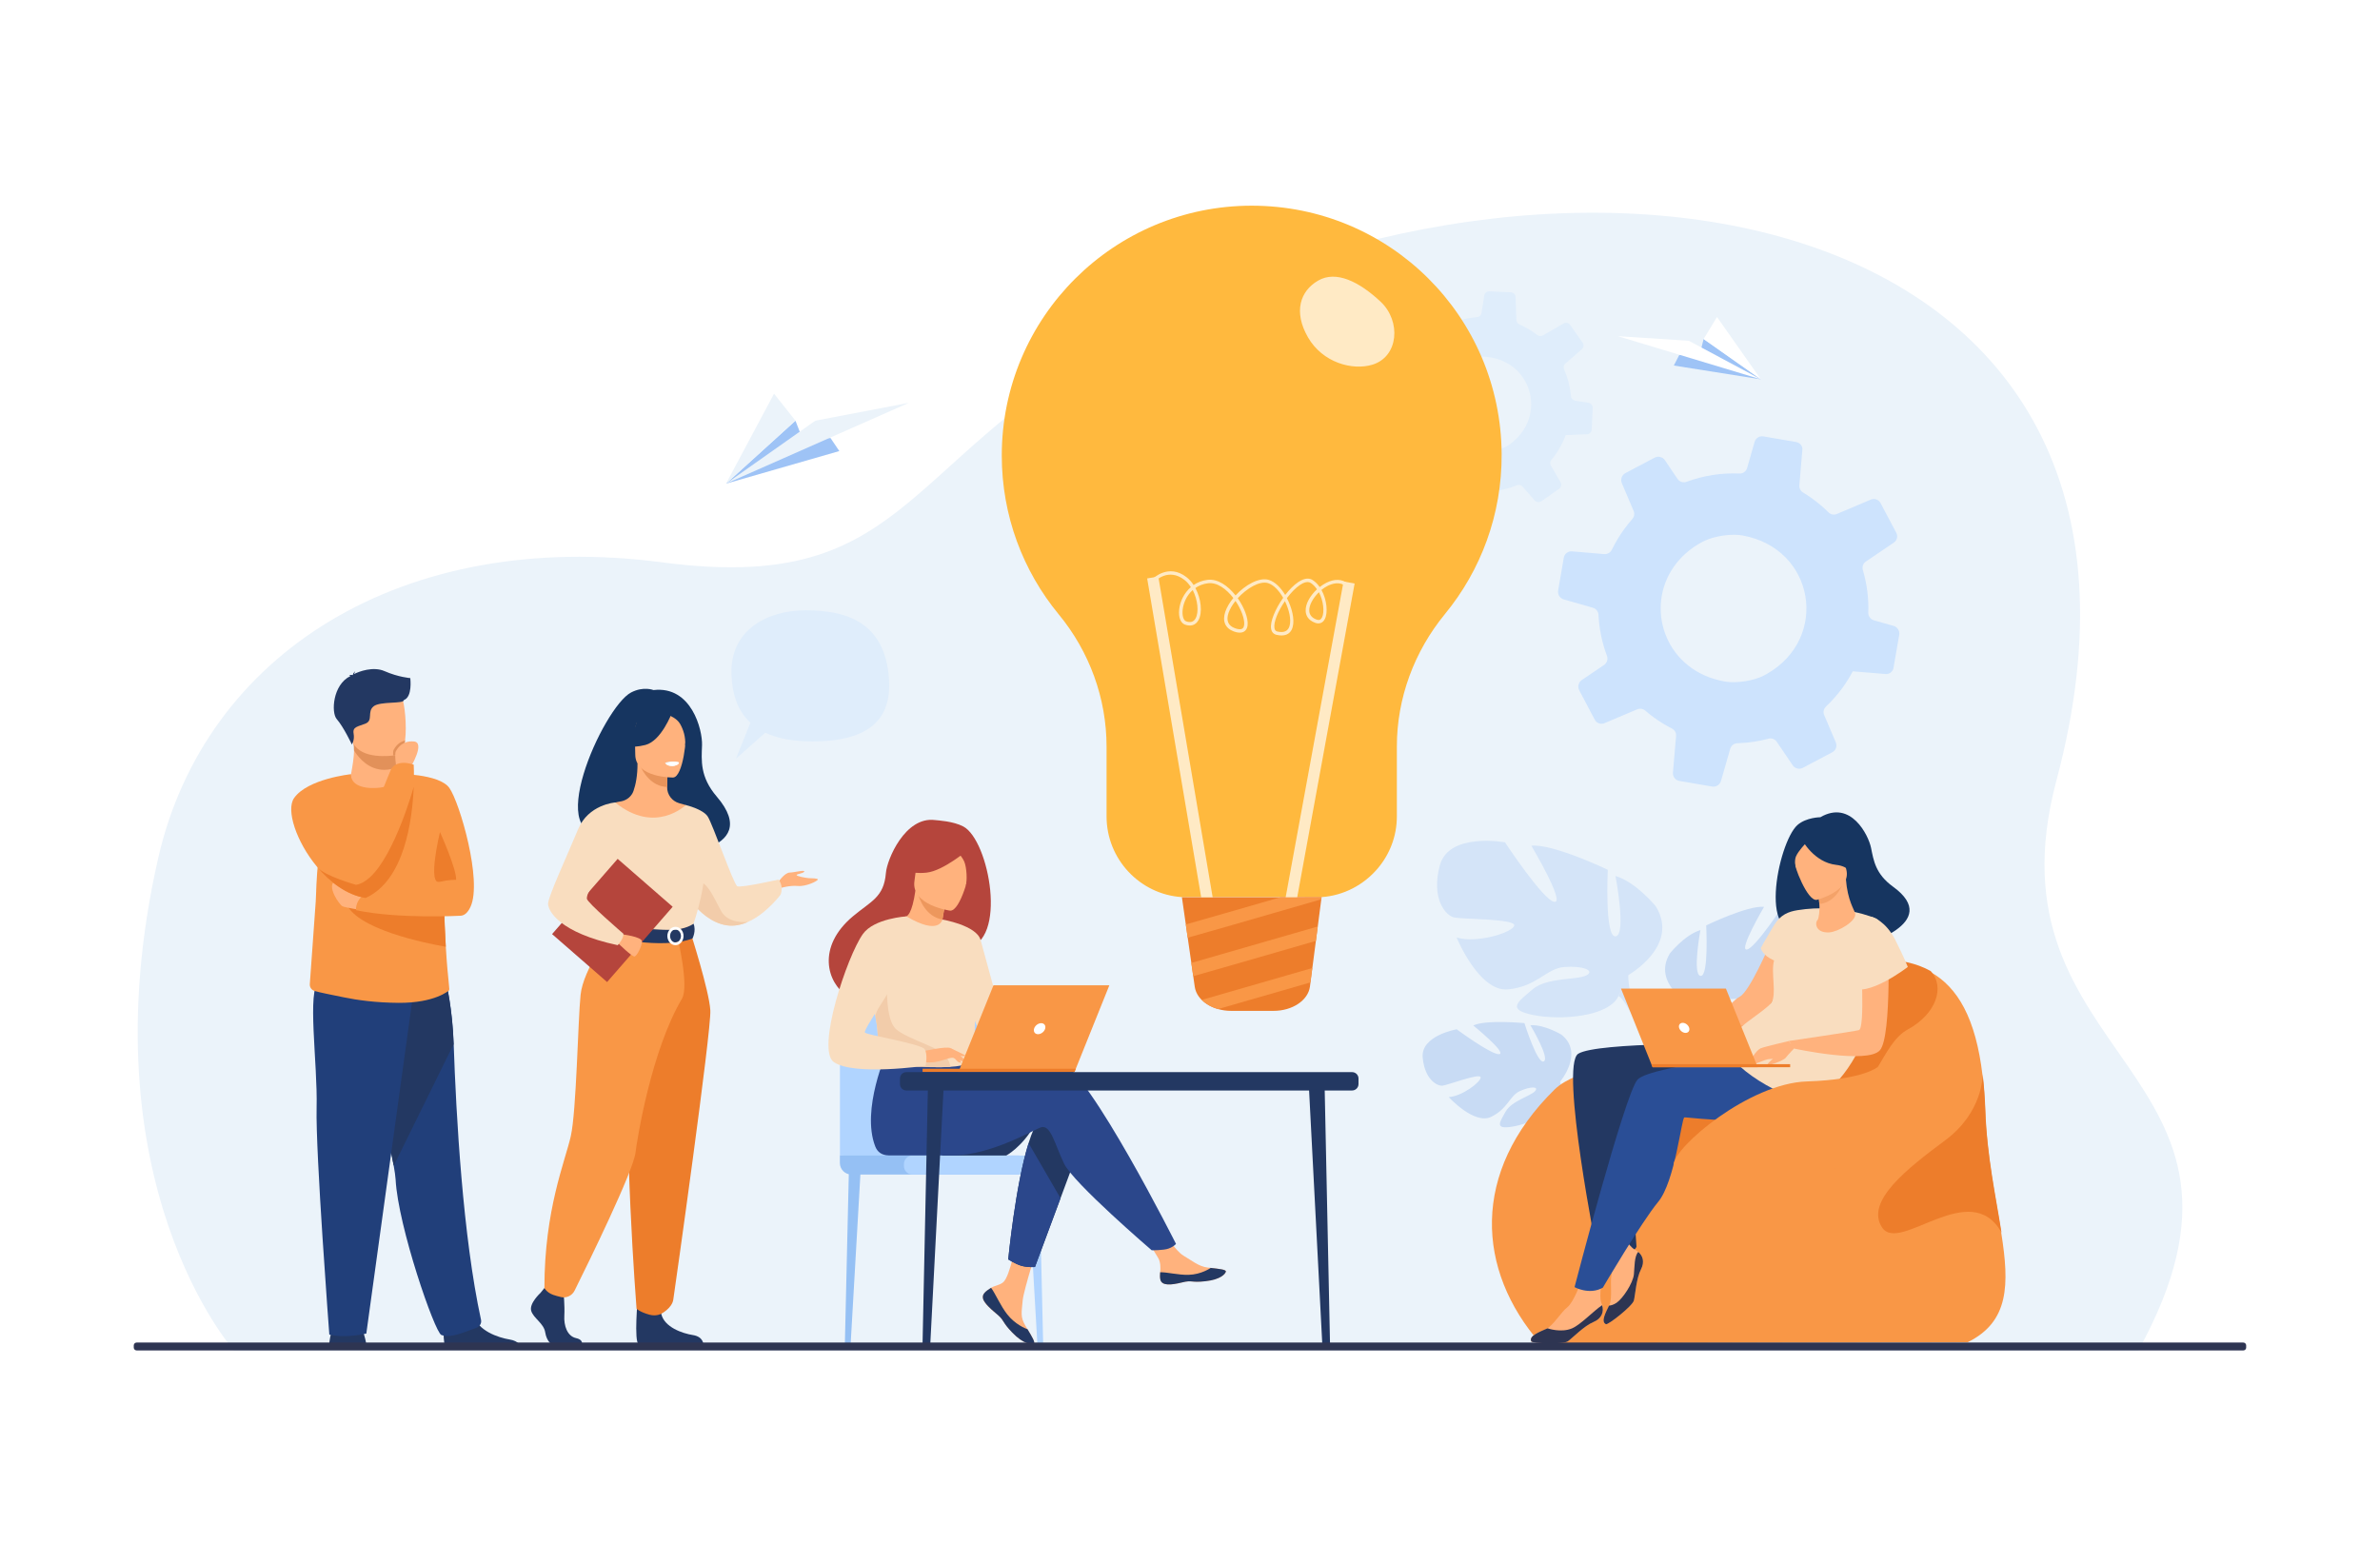 <?xml version="1.0" encoding="utf-8"?>
<!-- Generator: Adobe Illustrator 23.0.2, SVG Export Plug-In . SVG Version: 6.00 Build 0)  -->
<svg version="1.1" id="Слой_1" xmlns="http://www.w3.org/2000/svg" xmlns:xlink="http://www.w3.org/1999/xlink" x="0px" y="0px"
	 viewBox="0 0 350 230" style="enable-background:new 0 0 350 230;" xml:space="preserve">
<style type="text/css">
	.st0{fill:#FFFFFF;}
	.st1{fill:#EBF3FA;}
	.st2{fill:#DFEDFB;}
	.st3{fill:#CDE3FD;}
	.st4{fill:#233862;}
	.st5{fill:#213F7A;}
	.st6{fill:#F99746;}
	.st7{fill:#FFB27D;}
	.st8{fill:#E2915A;}
	.st9{fill:#ED7D2B;}
	.st10{fill:#C8DBF4;}
	.st11{fill:#D4E4F8;}
	.st12{fill:#163560;}
	.st13{fill:#2A4E96;}
	.st14{fill:#F9DDBF;}
	.st15{fill:#F4A269;}
	.st16{fill:#2E3552;}
	.st17{fill:#FFB93E;}
	.st18{fill:#FFEAC5;}
	.st19{fill:#F2CCAA;}
	.st20{fill:#E8945B;}
	.st21{fill:#B5453C;}
	.st22{fill:#95C0F4;}
	.st23{fill:#B0D4FF;}
	.st24{fill:#2B478B;}
	.st25{fill:#ED975D;}
	.st26{fill:#9EC3F6;}
</style>
<rect x="-38.85" y="-18.66" class="st0" width="427.7" height="267.31"/>
<g>
	<path class="st1" d="M34.41,198.61c0,0-22.02-24.71-11.14-72.43c6.85-30.02,35.91-48.51,74.16-43.47
		c35.41,4.66,34.82-14.06,65.8-31.92c66.27-38.22,162.14-21.99,139.19,63.98c-11.1,41.6,34.92,42.27,12.05,83.85H34.41z"/>
	<g>
		<path class="st2" d="M222.19,42.99l-3.09-0.14l-0.07,0c-0.38-0.01-0.7,0.25-0.76,0.62l-0.4,2.56c-0.01,0.04-0.02,0.08-0.03,0.12
			c-0.09,0.27-0.34,0.47-0.63,0.49c-1.71,0.14-3.38,0.62-4.9,1.41c-0.06,0.03-0.13,0.05-0.2,0.07c-0.25,0.05-0.52-0.04-0.7-0.24
			l-1.42-1.63c-0.19-0.21-0.48-0.29-0.75-0.23c-0.08,0.02-0.16,0.06-0.24,0.11l-2.59,1.81c-0.32,0.22-0.42,0.66-0.22,1l1.44,2.48
			c0.14,0.25,0.13,0.55-0.03,0.78c-0.23,0.34-0.44,0.68-0.64,1.05c-0.37,0.68-0.68,1.38-0.92,2.09l0,0c-0.1,0.3-0.37,0.5-0.68,0.51
			l-2.91,0.12l-0.15,0.01c-0.37,0.01-0.68,0.31-0.7,0.69l-0.15,3.16c-0.02,0.38,0.26,0.72,0.64,0.78l2.84,0.44
			c0.32,0.05,0.57,0.29,0.62,0.61c0.23,1.32,0.67,2.59,1.29,3.78c0.16,0.3,0.09,0.67-0.17,0.9l-1.92,1.69
			c-0.29,0.26-0.34,0.69-0.12,1l1.82,2.6c0.22,0.31,0.63,0.4,0.95,0.21l2.92-1.69c0.25-0.14,0.55-0.13,0.79,0.02
			c0.29,0.2,0.6,0.38,0.91,0.55c0.59,0.33,1.2,0.6,1.81,0.83c0.28,0.1,0.47,0.36,0.48,0.65l0.14,3.5c0.02,0.39,0.32,0.69,0.71,0.71
			l3.17,0.15c0.34,0.01,0.64-0.2,0.74-0.52c0.01-0.03,0.02-0.07,0.02-0.1l0.49-3.15c0.04-0.29,0.26-0.53,0.54-0.61
			c0.02-0.01,0.05-0.01,0.08-0.02c0.08-0.01,0.15-0.02,0.23-0.04c0.91-0.15,1.79-0.41,2.65-0.76c0.28-0.12,0.61-0.04,0.82,0.2
			l1.78,2.03c0.25,0.29,0.68,0.34,1,0.12l0.58-0.4l2.01-1.41c0.32-0.22,0.41-0.65,0.22-0.98l-1.42-2.45
			c-0.15-0.26-0.12-0.59,0.07-0.82c0.5-0.61,0.96-1.28,1.36-2.01c0.29-0.54,0.55-1.09,0.76-1.65l0.61-0.02l2.51-0.1
			c0.31-0.01,0.58-0.22,0.66-0.51c0.02-0.06,0.03-0.12,0.03-0.19l0.15-3.18c0.01-0.38-0.26-0.7-0.63-0.76l-1.94-0.3
			c-0.33-0.05-0.59-0.32-0.62-0.65c-0.13-1.37-0.47-2.71-1.02-3.96c-0.13-0.3-0.06-0.64,0.19-0.84l2.43-2.13
			c0.27-0.24,0.32-0.64,0.11-0.94l-1.84-2.63c-0.22-0.31-0.64-0.4-0.96-0.21l-3.04,1.76c-0.26,0.15-0.59,0.13-0.83-0.06
			c-0.51-0.4-1.07-0.76-1.66-1.08c-0.32-0.17-0.64-0.34-0.97-0.48c-0.25-0.11-0.42-0.36-0.44-0.64l-0.13-3.36
			C222.89,43.32,222.58,43.01,222.19,42.99z M212.58,55.44c0.49-0.7,1.13-1.34,1.93-1.91c0.17-0.12,0.37-0.24,0.58-0.35
			c0.94-0.47,2.21-0.78,3.12-0.73c6.98,0.36,9.46,8.64,3.96,12.79c-0.09,0.07-0.18,0.13-0.28,0.2c-0.88,0.61-2.48,1.07-3.55,1.03
			c-0.56-0.02-1.09-0.1-1.59-0.21C211.76,65.07,209.78,59.43,212.58,55.44z"/>
	</g>
	<g>
		<path class="st3" d="M264.14,65.01l-4.71-0.81l-0.11-0.02c-0.57-0.09-1.13,0.25-1.29,0.81l-1.1,3.84
			c-0.02,0.06-0.04,0.12-0.07,0.18c-0.2,0.4-0.61,0.66-1.06,0.63c-2.65-0.11-5.29,0.3-7.78,1.22c-0.1,0.04-0.21,0.06-0.31,0.07
			c-0.4,0.03-0.79-0.16-1.02-0.5l-1.86-2.76c-0.25-0.36-0.68-0.54-1.1-0.49c-0.13,0.02-0.26,0.06-0.38,0.12l-4.32,2.28
			c-0.53,0.28-0.76,0.93-0.52,1.49l1.73,4.08c0.17,0.4,0.09,0.86-0.2,1.19c-0.41,0.48-0.81,0.96-1.19,1.48
			c-0.7,0.97-1.3,1.98-1.81,3.02l0,0c-0.21,0.43-0.66,0.69-1.14,0.65l-4.49-0.38l-0.23-0.02c-0.58-0.05-1.11,0.35-1.21,0.93
			l-0.83,4.82c-0.1,0.59,0.26,1.16,0.83,1.32l4.27,1.22c0.48,0.13,0.81,0.56,0.83,1.05c0.11,2.06,0.52,4.1,1.25,6.03
			c0.18,0.49,0,1.04-0.43,1.34l-3.27,2.21c-0.5,0.34-0.65,0.99-0.38,1.51l2.29,4.34c0.27,0.51,0.89,0.73,1.42,0.5l4.8-2.03
			c0.41-0.17,0.88-0.1,1.21,0.19c0.41,0.36,0.84,0.7,1.29,1.02c0.85,0.61,1.72,1.15,2.62,1.61c0.41,0.21,0.66,0.64,0.61,1.09
			l-0.46,5.39c-0.05,0.59,0.36,1.12,0.94,1.22l4.83,0.83c0.51,0.08,1.02-0.19,1.23-0.65c0.02-0.05,0.04-0.1,0.06-0.15l1.36-4.74
			c0.12-0.44,0.49-0.77,0.95-0.82c0.04-0.01,0.08-0.01,0.12-0.01c0.12,0,0.23,0,0.36-0.02c1.42-0.06,2.83-0.28,4.2-0.65
			c0.46-0.13,0.95,0.06,1.22,0.46l2.34,3.45c0.33,0.49,0.98,0.65,1.51,0.37l0.96-0.51l3.35-1.77c0.53-0.27,0.75-0.91,0.52-1.46
			l-1.71-4.02c-0.19-0.43-0.07-0.92,0.26-1.24c0.89-0.84,1.72-1.78,2.47-2.81c0.55-0.77,1.05-1.57,1.48-2.38l0.94,0.08l3.86,0.32
			c0.48,0.05,0.92-0.22,1.11-0.65c0.04-0.09,0.07-0.18,0.08-0.28l0.84-4.85c0.09-0.57-0.26-1.13-0.81-1.29l-2.92-0.83
			c-0.49-0.14-0.84-0.61-0.82-1.12c0.07-2.13-0.2-4.24-0.8-6.27c-0.14-0.48,0.04-0.99,0.44-1.25l4.13-2.8
			c0.46-0.32,0.61-0.92,0.35-1.42l-2.32-4.38c-0.27-0.52-0.9-0.74-1.43-0.51l-4.99,2.11c-0.43,0.19-0.92,0.09-1.25-0.25
			c-0.71-0.71-1.49-1.37-2.33-1.98c-0.45-0.33-0.92-0.64-1.39-0.92c-0.37-0.22-0.58-0.64-0.55-1.07l0.44-5.17
			C265.14,65.65,264.73,65.12,264.14,65.01z M247.04,82.24c0.89-0.98,1.99-1.84,3.32-2.55c0.28-0.15,0.61-0.29,0.96-0.42
			c1.53-0.54,3.53-0.77,4.92-0.52c10.62,1.89,12.84,15.05,3.62,20.35c-0.15,0.09-0.31,0.17-0.46,0.25c-1.46,0.77-4.01,1.17-5.63,0.9
			c-0.85-0.14-1.65-0.36-2.4-0.63C243.92,96.83,241.97,87.8,247.04,82.24z"/>
	</g>
	<path class="st2" d="M107.57,99.25c-0.27-6.57,5.24-9.49,10.88-9.49c5.63,0,11.76,1.46,12.29,10.2c0.34,5.62-2.66,9.08-11.29,9.08
		c-2.91,0-5.17-0.46-6.91-1.28l-4.31,3.83l2.12-5.3C108.47,104.55,107.68,102.09,107.57,99.25z"/>
	<g>
		<path class="st4" d="M53.97,198.3c0,0-0.23-1.82-0.78-2.9c-0.54-1.08-3.99-0.39-3.99-0.39s-0.69,0.59-0.84,3.35L53.97,198.3z"/>
		<path class="st4" d="M65.72,198.27c-0.81-0.49-0.35-4.18-0.35-4.18s3.77-3.02,4.29-0.71c0.52,2.31,3.59,3.35,5.33,3.63
			c1.2,0.2,1.58,0.86,1.69,1.26H65.72z"/>
		<path class="st5" d="M57.9,171.45c0.15,0.85,0.25,1.54,0.28,2.04c0.35,6.84,5.76,22.49,6.73,22.85c1.5,0.56,3.85-0.64,5.09-1.03
			c0.51-0.16,0.86-0.68,0.74-1.2c-2.68-12.31-3.66-30.05-4.02-40.55c-0.18-5.29-1.09-8.94-1.09-8.94s-13.19-3.52-13.27,0.93
			C52.28,149.5,56.72,164.95,57.9,171.45z"/>
		<path class="st4" d="M57.9,171.45l8.81-17.88c-0.18-5.29-1.09-8.94-1.09-8.94s-13.19-3.52-13.27,0.93
			C52.28,149.5,56.72,164.95,57.9,171.45z"/>
		<path class="st5" d="M60.84,145.58l-6.97,50.55c0,0-3.06,0.74-5.44,0.15c0,0-2.04-26.88-1.87-33.38
			c0.17-6.5-1.47-17.39,0.37-18.59C48.76,143.09,60.84,145.58,60.84,145.58z"/>
		<path class="st6" d="M46.43,132.6l-0.87,12.14c-0.03,0.46,0.26,0.87,0.7,1c0.97,0.28,2.09,0.48,4.26,0.93
			c2.03,0.42,4.77,0.8,8.12,0.82c5.34,0.03,7.36-1.81,7.36-1.81c0.23,0-0.12-1.11-0.44-6.43c-0.11-1.8-0.21-4.08-0.29-6.97
			c-0.07-2.6-0.11-5.68-0.12-9.34c-0.01-4.4-6.82-9.14-6.94-9.14l0,0c0,0.63-1,1.8-2.54,1.9c-1.83,0.12-4.07-0.79-4.07-1.84
			c0-0.01-3.3,5.28-4.47,10.92c-0.15,0.71-0.26,1.47-0.36,2.26c0,0.01,0,0.02,0,0.04c-0.02,0.14-0.03,0.29-0.05,0.44
			c0,0.03,0,0.05-0.01,0.08c-0.01,0.13-0.03,0.27-0.04,0.4c0,0.04-0.01,0.08-0.01,0.12c-0.01,0.12-0.02,0.25-0.03,0.37
			c0,0.01,0,0.02,0,0.03c-0.01,0.09-0.01,0.19-0.02,0.28c0,0.07-0.01,0.13-0.01,0.2c-0.01,0.11-0.01,0.22-0.02,0.33
			c0,0.06-0.01,0.11-0.01,0.17c-0.01,0.11-0.01,0.21-0.02,0.32c0,0.05-0.01,0.09-0.01,0.14c-0.01,0.15-0.02,0.31-0.02,0.46
			c0,0.01,0,0.02,0,0.04c-0.01,0.15-0.01,0.3-0.02,0.45c0,0.04,0,0.07,0,0.11c-0.01,0.14-0.01,0.29-0.02,0.43c0,0.02,0,0.04,0,0.06
			C46.45,131.87,46.44,132.23,46.43,132.6c0,0.01,0,0.02,0,0.03L46.43,132.6z"/>
		<path class="st6" d="M58.22,113.8c0,0,6.33-0.05,7.86,2.08c1.52,2.14,4.87,13.64,3.12,17.47c-1.74,3.83-5.01-1.58-6.82-3.93
			C60.57,127.08,58.22,113.8,58.22,113.8z"/>
		<path class="st7" d="M58.28,112.83l0,0.65c0,0,0.18,2.05-2.34,2.35c-2.52,0.3-4.39-0.39-4.32-1.97c0.23-1.22,0.43-2.47,0.45-3.49
			c0.01-0.38-0.02-0.78-0.09-1.23l4.89-0.1l1.44,0.24L58.28,112.83z"/>
		<path class="st8" d="M58.3,109.29l-0.02,3.54c-0.52,0.24-1.1,0.39-1.76,0.39c-2.25,0-3.7-1.65-4.46-2.84
			c0.01-0.38-0.02-0.78-0.09-1.23l4.89-0.1L58.3,109.29z"/>
		<path class="st7" d="M51.6,108.36c0.57,3.05,4.5,2.95,6.21,2.76c0.48-0.05,0.78-0.11,0.78-0.11c0.54-0.14,0.84-0.99,0.98-2.11
			c0.28-2.2-0.07-5.44-0.45-6.27c-0.56-1.25-1.62-2.59-5.58-1.62C49.58,101.98,50.88,104.45,51.6,108.36z"/>
		<path class="st9" d="M64.7,122.37c0,0,2.45,5.41,2.38,7.03c0,0-1.21-0.04-2.38,0.31C62.78,130.28,64.7,122.37,64.7,122.37z"/>
		<path class="st4" d="M60.34,99.73c0,0-1.75-0.13-3.8-1.03c-1.67-0.73-3.78,0.07-4.46,0.43c0.02-0.11,0.06-0.26,0.17-0.41
			c0,0-0.31,0.22-0.35,0.52c-0.03,0.02-0.05,0.04-0.04,0.04c0,0-0.35-0.06-0.57,0.04c0,0,0.16-0.02,0.21,0.08
			c0.01,0.01,0.01,0.02,0.03,0.03c-2.61,1.26-2.85,5.38-2.01,6.33c1.01,1.15,2.22,3.73,2.22,3.73s0.44-0.61,0.26-1.62
			c-0.18-1.01,0.69-1.01,1.79-1.47c1.1-0.46,0.18-1.74,1.15-2.52c0.96-0.78,4.49-0.32,4.45-0.92
			C60.68,102.49,60.34,99.86,60.34,99.73z"/>
		<path class="st9" d="M50.8,132.5c1.03,4.15,12.22,6.3,14.76,6.74c-0.11-1.8-0.21-4.08-0.29-6.97L50.8,132.5z"/>
		<path class="st7" d="M53.26,133.85c-0.11,0-2.49-0.36-2.91-0.57c-0.43-0.21-2.38-2.98-1.1-3.69c1.28-0.71,4.7,2.13,4.7,2.13
			L53.26,133.85z"/>
		<path class="st6" d="M67.73,134.68c0,0-9.2,0.5-15.38-0.82c0,0-0.16-1.78,1.79-2.58c0,0,9.63-2.04,11.94-1.47
			C68.39,130.37,67.73,134.68,67.73,134.68z"/>
		<path class="st6" d="M46.6,127.45c1.91,2.3,4.41,4.18,7.16,4.62l0,0c0.02-0.03,0.83-1.27,0.68-3.07c-0.07-0.84-0.35-1.8-1-2.82
			c-0.2-0.31-0.38-0.68-0.54-1.09c-1.5-3.84-1.28-11.23-1.28-11.23s-6.38,0.67-8.37,3.51C42.02,119.11,43.58,123.81,46.6,127.45z"/>
		<path class="st8" d="M57.81,111.12c0.48-0.05,0.78-0.11,0.78-0.11c0.54-0.14,0.84-0.99,0.98-2.11c-1.01,0.25-1.48,1.03-1.67,1.36
			C57.81,110.41,57.79,110.75,57.81,111.12z"/>
		<path class="st7" d="M60.38,112.85c0,0,2.2-3.64,0.49-3.8c-1.71-0.16-2.4,1-2.65,1.43c-0.25,0.43,0.06,2.35,0.06,2.35
			L60.38,112.85z"/>
		<path class="st6" d="M51.98,128.88c0.07,0.46,0.21,0.89,0.38,1.26c0.54,1.2,1.4,1.93,1.4,1.93l0,0
			c5.73-2.58,6.88-11.46,7.08-16.34c0.08-1.96,0-3.27,0-3.27c-2.58-0.86-3.31,0.63-3.31,0.63s-3.05,7.25-4.63,11.99
			C52.29,126.9,51.9,128.35,51.98,128.88z"/>
		<path class="st9" d="M46.6,127.45c1.91,2.3,4.41,4.18,7.16,4.62l0,0c5.73-2.58,6.88-11.46,7.08-16.34c0,0-2.71,9.83-6.4,13.26
			c-0.67,0.62-1.37,1.03-2.09,1.14c0,0-4.65-1.31-5.63-2.55C46.66,127.5,46.61,127.46,46.6,127.45z"/>
	</g>
	<g>
		<g>
			<g>
				<path class="st10" d="M229.4,159.12c0,0,3.64-4.27,0.21-6.96c0,0-2.51-1.51-4.55-1.38c0,0,2.9,4.84,1.97,5.32
					c-0.93,0.48-2.85-5.63-2.85-5.63s-5.69-0.54-7.52,0.35c0,0,4.88,3.97,3.85,4.21c-1.02,0.24-6.29-3.65-6.29-3.65
					s-5.3,0.92-5,4.15c0.29,3.23,2.12,4.22,2.92,4.14c0.8-0.09,5.49-1.89,5.6-1.24c0.1,0.66-2.72,2.81-4.69,2.92
					c0,0,3.75,4.11,6.23,2.91c2.48-1.2,2.69-3.08,4.23-3.79c1.55-0.71,2.87-0.71,2.23,0.01c-0.64,0.72-3.44,1.43-4.32,3
					c-0.88,1.57-1.67,2.63,0.9,2.23c2.57-0.39,6.74-2.28,6.91-4.44C229.4,159.12,229.4,159.12,229.4,159.12z"/>
				<g>
					<path class="st10" d="M211.82,155.61c0,0,14.39-0.59,17.58,3.51c0,0,0.71,2.1,2.88,4.01l0.34,0.92c0,0-2.5-2.62-3.39-2.78
						C229.23,161.27,230.61,156.17,211.82,155.61z"/>
					<path class="st10" d="M232.28,163.13c0,0,3.1,2.28,3.32,6.36l-0.56,0.05c0,0-1-4.22-2.79-5.86
						C230.47,162.03,232.28,163.13,232.28,163.13z"/>
				</g>
			</g>
			<g>
				<path class="st10" d="M248.7,147.87c0,0-5.82-3.24-3.12-7.66c0,0,2.16-2.72,4.48-3.42c0,0-1.22,6.58,0.02,6.74
					c1.24,0.15,0.83-7.43,0.83-7.43s6.11-2.96,8.51-2.73c0,0-3.78,6.44-2.54,6.28c1.24-0.16,5.48-6.67,5.48-6.67
					s6.27-1.18,7.28,2.53c1.02,3.71-0.6,5.58-1.53,5.81c-0.93,0.23-6.89,0.17-6.73,0.95c0.16,0.77,4.19,2,6.43,1.3
					c0,0-2.46,6.12-5.71,5.82c-3.25-0.3-4.26-2.31-6.28-2.46c-2.01-0.15-3.48,0.4-2.47,0.94c1.01,0.54,4.41,0.17,6.04,1.54
					c1.63,1.38,2.95,2.23-0.07,2.85c-3.02,0.63-8.44,0.26-9.53-2.06C248.7,147.87,248.7,147.87,248.7,147.87z"/>
				<g>
					<path class="st10" d="M266.79,136.67c0,0-16.24,5.31-18.08,11.2c0,0,0.08,2.63-1.53,5.66l0,1.16c0,0,1.69-3.95,2.62-4.5
						C249.79,150.19,246.14,145.09,266.79,136.67z"/>
					<path class="st10" d="M247.17,153.52c0,0-2.5,3.81-1.05,8.44l0.64-0.17c0,0-0.64-5.1,0.66-7.67
						C248.73,151.55,247.17,153.52,247.17,153.52z"/>
				</g>
			</g>
			<g>
				<path class="st11" d="M239.45,143.41c0,0,7.64-4.31,4.05-10.11c0,0-2.87-3.56-5.93-4.47c0,0,1.66,8.67,0.02,8.88
					c-1.63,0.21-1.15-9.79-1.15-9.79s-8.07-3.86-11.24-3.54c0,0,5.02,8.46,3.39,8.26c-1.63-0.2-7.27-8.76-7.27-8.76
					s-8.27-1.51-9.58,3.39c-1.31,4.9,0.84,7.35,2.06,7.65c1.23,0.3,9.08,0.18,8.88,1.2c-0.2,1.02-5.5,2.67-8.47,1.76
					c0,0,3.29,8.05,7.57,7.63c4.28-0.42,5.6-3.08,8.26-3.29c2.65-0.21,4.59,0.5,3.27,1.22c-1.32,0.72-5.82,0.25-7.95,2.08
					c-2.14,1.83-3.87,2.96,0.11,3.76c3.98,0.81,11.12,0.28,12.54-2.79C239.45,143.41,239.45,143.41,239.45,143.41z"/>
				<g>
					<path class="st11" d="M215.53,128.78c0,0,21.45,6.88,23.92,14.63c0,0-0.09,3.47,2.06,7.44l0,1.53c0,0-2.26-5.2-3.49-5.91
						C238.03,146.47,242.81,139.72,215.53,128.78z"/>
					<path class="st11" d="M241.52,150.85c0,0,3.32,5.01,1.45,11.12l-0.85-0.23c0,0,0.81-6.73-0.93-10.11
						C239.45,148.26,241.52,150.85,241.52,150.85z"/>
				</g>
			</g>
		</g>
		<g>
			<g>
				<path class="st6" d="M289.35,197.41l-62.84,0.16c-9.35-10.7-10.3-25.17,2.12-37.35c1.56-1.53,4.56-2.62,7.78-3.38
					c5.95-1.41,12.7-1.73,12.75-1.76c0.02-0.01,3.57-2.88,5.7-5.46c6.63-8.02,12.27-7.33,12.27-7.33c6.76-1.31,12.52-1.7,16.79,0.68
					c0,0,0,0,0,0c3.96,2.21,6.64,6.79,7.63,15.21c0.19,1.59,0.32,3.32,0.39,5.2c0.24,6.83,1.59,12.91,2.38,18.06c0,0,0,0,0,0
					C295.49,188.89,295.5,194.39,289.35,197.41z"/>
			</g>
			<path class="st9" d="M280.58,151.39c-4.1,2.23-4.56,9.59-10.98,11.49c-6.42,1.9-17.31,1.72-23.49,8.42
				c-5.96,6.46-12.53-9.99-9.7-14.62c5.95-1.41,12.7-1.73,12.75-1.76c0.02-0.01,3.57-2.88,5.7-5.46c6.63-8.02,12.27-7.33,12.27-7.33
				c6.76-1.31,12.52-1.7,16.79,0.68c0,0,0,0,0,0C286.1,145.18,284.68,149.16,280.58,151.39z"/>
			<g>
				<path class="st4" d="M255.41,153.5c0,0-20.58-0.27-23.32,1.48c-2.74,1.75,2.83,29.62,2.83,29.62s5.32,0.16,5.74-1.25
					c0,0-0.99-13.06-0.16-15.32c0.83-2.26,0.31-5.39,0.31-5.39s10.41,1.56,13.72,0.77C257.82,162.62,255.41,153.5,255.41,153.5z"/>
				<path class="st7" d="M260.17,139.1c0,0.02-2.9,6.75-4.31,7.47c-1.41,0.72-6.52,6.59-7.62,6.49c-1.1-0.1,1.28,0.89,1.28,0.89
					s8.93-4.12,9.45-4.37c0.52-0.26,3.25-4.76,3.63-7.04C262.99,140.24,260.17,139.1,260.17,139.1z"/>
				<path class="st7" d="M241.32,186.68c-0.69,1.32-0.84,3.76-1.04,4.58c-0.2,0.82-3.8,3.63-4.11,3.49
					c-0.79-0.35-0.03-1.72,0.45-2.73c0.02-0.04,0.04-0.08,0.06-0.12c0.47-1.01,0.07-3.26,0.31-4.43c0.25-1.16-0.93-4.3-0.93-4.3
					l1.99-2.51c0,0,1.4,2.66,2.39,3.14c0.18,0.09,0.34,0.19,0.49,0.31C241.59,184.68,241.88,185.59,241.32,186.68z"/>
				<path class="st7" d="M234.33,194.43c-1.38,0.57-3.06,2.33-3.75,2.83c-0.69,0.5-5.24,0.32-5.39,0.02
					c-0.39-0.81,1.21-1.39,2.22-1.85c0.02-0.01,0.03-0.01,0.04-0.02l0,0c1-0.5,2.12-2.44,3.05-3.16c0.94-0.73,2.06-3.88,2.06-3.88
					l3.14-0.64c0,0-0.65,2.93-0.19,3.94c0.04,0.1,0.08,0.19,0.11,0.29C235.9,192.89,235.58,193.91,234.33,194.43z"/>
				<path class="st12" d="M266.08,136.11c-0.42-0.48,6.2-2.48,7.61,2.95c0,0,12.18-3.24,4.69-8.66c-2.59-1.88-2.85-3.88-3.23-5.72
					c-0.37-1.83-2.96-7.1-7.45-4.49c0,0-2.05,0.01-3.35,1.13C261.41,123.88,258.18,140.13,266.08,136.11z"/>
				<path class="st13" d="M264.01,154.45c0,0-21.34,2.17-23.21,4.35c-1.88,2.18-9.25,30.5-9.25,30.5s2.18,1.21,4.16,0.08
					c0,0,5.65-9.61,8.14-12.62c2.5-3.02,3.43-12.33,3.85-12.42s13.78,1.87,18.39-1.67C270.69,159.13,264.01,154.45,264.01,154.45z"
					/>
				<path class="st14" d="M275.89,135.09c0,0-5.09-2.27-11.54-1.23c-1.32,0.21-2.51,0.65-3.45,2.2c-1.33,2.19-1.96,3.37-1.96,3.37
					s0.13,1.02,1.95,1.83c-0.5,1.82,0.45,5-0.42,6.23c-0.87,1.23-6.3,4.29-6.57,5.99c-0.49,3.12,9.27,8.79,12.18,8.18
					C274.45,159.92,280.14,137.49,275.89,135.09z"/>
				<path class="st12" d="M273.01,128.66c0,0,1-1.97,1.14-3.59c0.1-1.16-0.88-5.32-5.06-4.31c0,0-1.22,0.24-2.3,1.13
					c-0.86,0.71-2.06,2.17-0.23,5.71l0.5,1.21L273.01,128.66z"/>
				<g>
					<path class="st7" d="M267.28,135.31c-0.42,0.45-0.26,1.93,1.72,1.82c1.3-0.07,4.08-1.68,3.82-2.79
						c-0.12-0.53-1.12-1.89-1.36-5.02l-0.24,0.07l-3.96,1.11c0,0,0.19,1.26,0.29,2.45C267.64,133.96,267.46,135.13,267.28,135.31z"
						/>
					<path class="st15" d="M267.27,130.51c0,0,0.19,1.26,0.29,2.45c2.25-0.24,3.28-2.39,3.68-3.57L267.27,130.51z"/>
					<path class="st7" d="M267.18,132.34c0,0,5.19-1.3,4.32-4.52c-0.86-3.22-0.77-5.55-4.12-4.86c-3.35,0.7-3.66,2.1-3.63,3.24
						C263.78,127.35,265.81,132.6,267.18,132.34z"/>
					<path class="st12" d="M265.01,123.52c0,0,1.74,3.32,5.03,3.68c1.92,0.21,2.45,1.48,2.45,1.48s-0.58-3.62-1.54-5.84
						C270.95,122.83,265.6,121.43,265.01,123.52z"/>
					<path class="st12" d="M265.61,123.96c0,0-1.14,1.16-1.49,1.98c-0.52,1.21,0.49,3.76,0.91,4.31c0,0-2.41-4.09-1.61-5.87
						C264.28,122.49,265.61,123.96,265.61,123.96z"/>
				</g>
				<path class="st7" d="M249.79,153.82c0,0-1.03,1.09-1.16,1.15c-0.68,0.32-1.55,0.13-1.96,0.24c-0.42,0.1-0.34-0.15-0.04-0.37
					c0.31-0.21,1.06-0.13,0.75-0.2c-0.31-0.08-1.98-0.39-2.61-0.22c-1,0.27-1.78-0.05-1.84-0.15c-0.06-0.1,2.27-1.24,2.94-1.2
					c0.67,0.04,2.58-0.05,2.58-0.05L249.79,153.82z"/>
				<path class="st7" d="M277.64,137.11c0,0,0.62,15.21-1.17,17.34c-1.78,2.12-12.66-0.24-12.66-0.24l-0.75-1.11
					c0,0,9.66-1.41,10.31-1.6c0.93-0.26,0.28-10.74,0.28-10.74L277.64,137.11z"/>
				<path class="st14" d="M275.25,134.85c0.15,0,2.08,0.64,3.46,3.37c1.36,2.69,1.85,3.99,1.85,3.99s-6.02,4.66-8.41,2.95
					C269.75,143.44,273.04,134.8,275.25,134.85z"/>
				<path class="st7" d="M263.82,154.22c0,0-0.87,0.88-1.2,1.33c-0.33,0.45-2.63,1.26-2.68,1.02c-0.05-0.24,1.03-0.97,1.13-1.24
					c0.1-0.27,1.28-1.64,2-1.8C263.78,153.37,263.82,154.22,263.82,154.22z"/>
				<path class="st7" d="M263.06,153.11c0,0-3.55,0.82-4.15,1.07c-0.6,0.25-1.88,2.05-1.37,2.33c0.32,0.17,1.72-0.57,2.43-0.72
					c0.71-0.15,2.73,0.2,3.65-1.63C263.72,153.95,263.06,153.11,263.06,153.11z"/>
				<path class="st16" d="M234.33,194.43c-1.38,0.57-3.06,2.33-3.75,2.83c-0.69,0.5-5.24,0.32-5.39,0.02
					c-0.39-0.81,1.21-1.39,2.22-1.85c0.02-0.01,0.03-0.01,0.04-0.02l0,0l0.14-0.05c0,0,1.97,0.7,3.6,0c1.28-0.55,3.16-2.57,4.41-3.4
					C235.9,192.89,235.58,193.91,234.33,194.43z"/>
				<path class="st16" d="M241.32,186.68c-0.69,1.32-0.84,3.76-1.04,4.58c-0.2,0.82-3.8,3.63-4.11,3.49
					c-0.79-0.35-0.03-1.72,0.45-2.73c0.28-0.02,0.66-0.12,1.1-0.41c0.9-0.6,2.42-2.86,2.56-4.19c0.11-1.09,0.04-2.64,0.64-3.3
					C241.59,184.68,241.88,185.59,241.32,186.68z"/>
				<g>
					<g>
						<polygon class="st6" points="258.49,156.96 243.03,156.96 238.38,145.39 253.81,145.39 						"/>
						<polygon class="st9" points="242.85,156.51 263.26,156.51 263.26,156.96 243.03,156.96 						"/>
					</g>
					<path class="st0" d="M246.93,151.17c-0.12-0.41,0.12-0.74,0.53-0.74c0.41,0,0.83,0.33,0.95,0.74c0.12,0.41-0.12,0.74-0.53,0.74
						C247.47,151.91,247.05,151.58,246.93,151.17z"/>
				</g>
			</g>
			<path class="st6" d="M276.18,156.89c0,0-2.02,1.89-10.48,2.16c-8.46,0.27-19.49,9.61-19.59,12.25
				c-0.1,2.64,17.03,6.66,17.29,6.28c0.27-0.38,10.87-9.48,10.87-9.48L276.18,156.89z"/>
			<path class="st9" d="M294.34,181.28c-4.55-8.2-14.95,3.11-17.54-0.72c-2.59-3.83,3.65-8.68,9.28-12.87
				c5.51-4.1,5.49-9.46,5.49-9.67c0.19,1.59,0.32,3.32,0.39,5.2C292.19,170.05,293.54,176.13,294.34,181.28z"/>
		</g>
	</g>
	<g>
		<path class="st17" d="M220.83,66.78c0.05,8.93-3.08,17.13-8.34,23.53c-4.52,5.51-7.07,12.37-7.07,19.5v10.27
			c0,2.91-1.06,5.58-2.82,7.65c-2.02,2.38-4.97,3.99-8.26,4.21c-0.27,0.02-0.51,0-0.79,0h-18.97c-0.26,0-0.53,0.02-0.78,0
			c-6.17-0.4-11.07-5.59-11.07-11.86v-10.26c0-7.11-2.51-13.98-7.04-19.47c-5.23-6.35-8.37-14.48-8.37-23.35
			c0-20.39,16.55-36.75,36.75-36.75C204.35,30.25,220.71,46.51,220.83,66.78z"/>
		<path class="st9" d="M194.35,131.95c-0.1,0.74-1.7,13.02-1.71,13.14c-0.26,2.03-2.58,3.58-5.35,3.58h-6.24
			c-2.74,0-5.06-1.52-5.35-3.54c-0.3-2.12-1.47-10.24-1.89-13.17H194.35z"/>
		<g>
			<path class="st6" d="M191.87,131.95h-0.04h-3.49c-5.69,1.65-11.34,3.27-13.96,4.01l0.14,0.96l0,0.02l0.14,0.97
				c2.12-0.59,7.21-2.04,19.65-5.65l0.04-0.32H191.87z"/>
			<path class="st6" d="M175.33,142.57L175.33,142.57l0,0.02v0l0.14,0.98c2.45-0.69,7.51-2.14,18.04-5.19l0.14-1.06v-0.01l0.14-1.05
				c-6.65,1.93-14.71,4.25-18.6,5.36L175.33,142.57z"/>
			<path class="st6" d="M177.67,147.78l0.03,0.02c0.44,0.26,0.93,0.46,1.45,0.6h0c2.89-0.83,7.18-2.07,13.55-3.91l0.14-1.06l0-0.01
				l0.14-1.05c-5.69,1.65-12.23,3.54-16.26,4.69C177,147.33,177.32,147.58,177.67,147.78z"/>
		</g>
		<g>
			<g>
				<polygon class="st18" points="176.64,131.95 168.7,85.07 170.34,84.79 178.33,131.95 				"/>
			</g>
			<g>
				<polygon class="st18" points="190.77,131.95 189.07,131.95 197.58,85.52 199.21,85.82 				"/>
			</g>
			<g>
				<path class="st18" d="M188.46,93.46c-0.21,0-0.45-0.03-0.72-0.09c-0.45-0.1-0.73-0.41-0.81-0.89c-0.19-1.04,0.63-2.94,1.77-4.56
					c-0.6-1.04-1.39-1.91-2.23-2.16c-1.23-0.37-3.13,0.77-4.45,2.22c0.24,0.34,0.46,0.7,0.65,1.06c0.68,1.28,1.16,2.91,0.5,3.66
					c-0.25,0.28-0.75,0.53-1.75,0.16c-1.25-0.47-1.69-1.52-1.23-2.89c0.23-0.67,0.65-1.37,1.18-2.02c-1.02-1.33-2.39-2.34-3.73-2.17
					c-0.72,0.09-1.33,0.34-1.85,0.7c0.86,1.6,1.06,3.63,0.46,4.72c-0.41,0.74-1.12,0.98-2,0.66c-0.63-0.23-0.97-1.1-0.84-2.22
					c0.12-1.15,0.7-2.41,1.72-3.29c-0.27-0.42-0.59-0.79-0.96-1.07c-2.32-1.8-4.23,0.13-4.31,0.21l-0.36-0.35
					c0.02-0.02,2.32-2.33,4.98-0.26c0.4,0.31,0.76,0.71,1.05,1.16c0.57-0.39,1.25-0.66,2.04-0.76c1.51-0.19,3.01,0.87,4.13,2.29
					c1.44-1.56,3.48-2.71,4.9-2.28c0.9,0.27,1.75,1.14,2.4,2.21c0.61-0.78,1.28-1.47,1.93-1.9c1.05-0.7,1.73-0.54,2.12-0.28
					c0.4,0.26,0.74,0.61,1.02,1.02c0.32-0.25,0.65-0.46,0.98-0.63c1.22-0.61,2.33-0.56,3.15,0.12l-0.33,0.38
					c-0.88-0.74-2-0.35-2.6-0.06c-0.33,0.16-0.64,0.37-0.94,0.61c0.81,1.46,0.97,3.36,0.5,4.28c-0.29,0.58-0.81,0.78-1.42,0.56
					c-1.1-0.4-1.37-1.16-1.4-1.72c-0.06-1.08,0.69-2.31,1.66-3.21c-0.25-0.38-0.56-0.7-0.91-0.93c-0.48-0.31-1.12-0.02-1.57,0.28
					c-0.65,0.43-1.34,1.15-1.94,1.95c0.75,1.44,1.15,3.11,0.86,4.19C190,92.68,189.61,93.46,188.46,93.46z M188.96,88.41
					c-1,1.45-1.7,3.09-1.54,3.98c0.05,0.28,0.19,0.44,0.43,0.49c0.99,0.22,1.59-0.06,1.8-0.86
					C189.9,91.11,189.58,89.68,188.96,88.41z M181.69,88.38c-0.46,0.57-0.82,1.18-1.02,1.75c-0.38,1.12-0.07,1.89,0.93,2.26
					c0.4,0.15,0.93,0.27,1.19-0.02c0.39-0.45,0.16-1.72-0.56-3.09C182.07,88.97,181.89,88.67,181.69,88.38z M175.4,86.78
					c-0.88,0.78-1.37,1.89-1.48,2.9c-0.09,0.86,0.12,1.56,0.51,1.7c0.64,0.23,1.11,0.08,1.39-0.43
					C176.33,90.01,176.14,88.22,175.4,86.78z M193.96,87.1c-0.87,0.84-1.47,1.92-1.42,2.74c0.03,0.6,0.39,1.03,1.07,1.28
					c0.37,0.14,0.63,0.04,0.8-0.31C194.8,90.04,194.63,88.39,193.96,87.1z"/>
			</g>
		</g>
		<path class="st18" d="M203.05,44.39c3.02,2.85,2.64,8.08-1.24,9.25c-2.93,0.88-7.3-0.29-9.46-4.03c-2.16-3.74-1.16-6.81,1.49-8.34
			C196.48,39.73,199.9,41.43,203.05,44.39z"/>
	</g>
	<g>
		<path class="st12" d="M89.69,122.34c-0.35-0.68,7.7-3.13,7.83,3.59c0,0,15.09-0.37,7.88-8.78c-2.49-2.91-2.24-5.32-2.16-7.56
			c0.08-2.24-1.55-8.76-7.14-8.1c0,0-1.46-0.6-3.29,0.35C88.67,103.99,79.37,124.82,89.69,122.34z"/>
		<path class="st7" d="M114.36,129.85c0,0,0.98-1.5,1.77-1.52c0.79-0.03,2.26-0.44,2.14-0.15c-0.12,0.29-1.03,0.32-1.11,0.5
			c-0.09,0.18,1.35,0.44,1.76,0.47c0.41,0.03,1.38,0,1.35,0.21c-0.03,0.21-1.74,1.06-2.95,0.94c-1.21-0.12-2.71,0.35-2.71,0.35
			L114.36,129.85z"/>
		<path class="st14" d="M100.16,130.34c0,0,0.53,1.06,1.5,2.27c1.17,1.46,2.97,3.15,5.23,3.48c1.08,0.16,2.13-0.07,3.1-0.5
			c0,0,0,0,0,0c2.74-1.22,4.81-4.02,4.81-4.02c0.48-1.32-0.31-2.21-0.31-2.21s-5.54,1.25-6.07,0.98c-0.53-0.26-3.61-9.13-4.34-10.25
			c-0.73-1.11-3.23-1.69-3.23-1.69L100.16,130.34z"/>
		<path class="st19" d="M101.66,132.61c1.17,1.46,2.97,3.15,5.23,3.48c1.08,0.16,2.13-0.07,3.1-0.5c-0.11,0.01-2.85,0.35-3.94-1.6
			c-1.11-1.99-2.32-5.16-3.97-4.1C101.36,130.34,101.39,131.47,101.66,132.61z"/>
		<path class="st4" d="M79.48,190.15c0,0-1.69,1.54-1.36,2.64c0.33,1.1,1.86,1.83,2.06,3.17c0.21,1.34,1.03,2.07,1.77,2.07
			c0.74,0,3.54,0,3.54,0s0.55-0.94-0.77-1.23s-1.82-1.86-1.73-3.32c0.08-1.46-0.12-3.41-0.12-3.41l-2.8-0.65L79.48,190.15z"/>
		<path class="st4" d="M93.8,190.81c0,0-0.61,6.54,0.13,6.9l9.5-0.02c0,0,0-1.1-1.53-1.34c-1.53-0.24-4.21-1.14-4.66-3.13
			C96.79,191.24,93.8,190.81,93.8,190.81z"/>
		<path class="st7" d="M87.03,143.91c1.95-4.38,3.15-5.64,2.92-7c-0.17-1.01,0.52-18.88,0.52-18.88c0.23-0.07,0.7-0.14,0.95-0.19
			c0.8-0.18,1.47-0.74,1.74-1.51c0.33-0.93,0.6-2.31,0.59-4.03l0.25,0.05l4.21,0.83c0,0-0.1,1.33-0.1,2.57c0,0.01,0,0.02,0,0.03
			c-0.01,1.08,0.71,2.04,1.75,2.34c0.53,0.15,0.99,0.28,0.99,0.28s1.55,4.41,1.84,8.95c0.3,4.53-2.81,6.5,0.02,15.57
			C105.61,152.17,85.95,146.33,87.03,143.91z"/>
		<path class="st20" d="M98.21,113.17c0,0-0.1,1.33-0.1,2.57c-2.36-0.07-3.6-2.22-4.11-3.41L98.21,113.17z"/>
		<path class="st7" d="M99,114.35c0,0-5.57,0.09-5.58-3.38s-0.73-5.8,2.83-6.01c3.56-0.21,4.25,1.12,4.54,2.28
			C101.07,108.4,100.45,114.24,99,114.35z"/>
		<path class="st12" d="M98.79,104.88c0,0-1.53,4.07-3.87,4.68c-2.34,0.6-3.36-0.03-3.36-0.03s1.8-1.43,2.17-3.92
			C93.73,105.61,97.64,102.94,98.79,104.88z"/>
		<path class="st12" d="M98.41,105.21c0,0,1.13,0.42,1.6,1.25c0.46,0.81,0.84,1.88,0.75,3.19c0,0,1.15-2.77-0.14-4.34
			C99.25,103.65,98.41,105.21,98.41,105.21z"/>
		<path class="st1" d="M97.79,112.2c0,0,0.38,0.51,1.15,0.47c0.62-0.03,0.86-0.57,0.86-0.57S98.66,111.82,97.79,112.2z"/>
		<path class="st14" d="M86.49,125.93c0,0-0.14,2,0,4.39c0.09,1.59,1.7,3.71,1.93,4.24c0.57,1.32,1.22,1.53,1.22,1.53l4.99,1.22
			l1.75,0.43l5.53-1.65c0,0,2.52-7.03,1.51-10.99c-1.01-3.96-2.56-6.71-2.56-6.71s-4.51,4.42-10.39-0.37L86.49,125.93z"/>
		<path class="st19" d="M87.95,130.97c0.09,1.59,0.24,3.07,0.47,3.59c0.57,1.32,1.22,1.53,1.22,1.53l4.99,1.22l2.17-0.64
			c0,0-7.23-1.1-6.43-7.32L87.95,130.97z"/>
		<path class="st9" d="M101.55,137.16c0,0,2.74,8.53,2.91,11.43c0.18,2.9-5.24,41.23-5.45,42.57c-0.21,1.26-1.77,2.06-1.77,2.06
			s-0.72,0.42-1.75,0.13c-1.43-0.4-1.88-0.88-1.88-0.88s-2.13-27.34-0.81-37.1c1.32-9.77,1.33-18.21,1.33-18.21H101.55z"/>
		<path class="st6" d="M89.95,136.91c0,0-4.18,5.61-4.57,9.4c-0.39,3.79-0.61,17.1-1.44,20.79c-0.83,3.69-3.88,10.8-3.88,22.33
			c0,0,0.32,0.66,1.3,1.01c0.31,0.11,0.73,0.22,1.14,0.32c0.81,0.19,1.63-0.21,2-0.95c2.06-4.15,8.63-17.54,8.96-20.31
			c0.24-1.97,2.31-14.98,6.83-22.62c1.09-1.83-0.67-9.12-0.67-9.12L89.95,136.91z"/>
		<path class="st0" d="M97.91,112.29c0,0,0.1,0.41,1.11,0.35c0,0,0.85-0.05,0.83-0.5C99.85,112.13,99.02,111.81,97.91,112.29z"/>
		<path class="st4" d="M101.99,135.85c0,0-1.1,0.87-3.28,0.91c-2.61,0.05-9.07-0.67-9.07-0.67s-0.29,0.8-0.28,1.65
			c0,0,7.9,1.99,12.47,0.29C101.83,138.04,102.42,136.92,101.99,135.85z"/>
		<g>
			<path class="st0" d="M98.14,137.66c0-0.74,0.53-1.35,1.19-1.35c0.66,0,1.19,0.6,1.19,1.35s-0.53,1.35-1.19,1.35
				C98.68,139.01,98.14,138.4,98.14,137.66z M98.54,137.66c0,0.53,0.36,0.95,0.8,0.95c0.44,0,0.8-0.43,0.8-0.95s-0.36-0.95-0.8-0.95
				C98.89,136.71,98.54,137.13,98.54,137.66z"/>
		</g>
		
			<rect x="84.63" y="128.03" transform="matrix(-0.754 -0.657 0.657 -0.754 68.973 296.567)" class="st21" width="10.73" height="14.68"/>
		<path class="st7" d="M91.46,137.41c0,0,2.96,0.35,2.95,1.05c-0.01,0.7-0.74,2.15-1.1,2.21c-0.37,0.06-2.41-1.95-2.41-1.95
			L91.46,137.41z"/>
		<path class="st14" d="M90.47,118.02c0,0-3.96,0.28-5.47,3.97c-1.52,3.69-4.4,9.88-4.4,10.92c0,1.04,1.61,4.25,10.24,6.1
			c0,0,0.89-0.94,0.84-1.68c0,0-5.39-4.63-5.38-5.17c0.03-1.02,0.88-2.37,5.62-7.11C93.2,123.76,90.47,118.02,90.47,118.02z"/>
	</g>
	<g>
		<g>
			<g>
				<g>
					<path class="st22" d="M124.68,197.83h-0.04c-0.22,0-0.4-0.18-0.39-0.4l0.6-25.89l1.76-0.21l-1.5,26.09
						C125.09,197.65,124.91,197.83,124.68,197.83z"/>
				</g>
				<g>
					<path class="st23" d="M152.97,197.83h0.04c0.22,0,0.4-0.18,0.39-0.4l-0.6-25.89l-1.76-0.21l1.5,26.09
						C152.56,197.65,152.75,197.83,152.97,197.83z"/>
				</g>
				<path class="st23" d="M123.52,169.94V152.2c0-3.12,2.53-5.65,5.65-5.65h12.78c3.12,0,5.65,2.53,5.65,5.65v18.42L123.52,169.94z"
					/>
				<path class="st22" d="M149.89,172.74h-24.68c-0.94,0-1.7-0.76-1.7-1.7v-1.1h26.37V172.74z"/>
				<path class="st23" d="M152.85,172.74h-18.67c-0.69,0-1.25-0.56-1.25-1.25v-0.29c0-0.69,0.56-1.25,1.25-1.25h18.67
					c0.69,0,1.25,0.56,1.25,1.25v0.29C154.1,172.18,153.54,172.74,152.85,172.74z"/>
			</g>
			<g>
				<path class="st4" d="M152.12,165.52c-1.83,3.19-4.13,4.42-4.13,4.42h-9.58C138.41,169.93,153.52,163.09,152.12,165.52z"/>
				<g>
					<path class="st7" d="M144.76,190.17c-0.25,0.29-0.28,0.61-0.16,0.95c0,0,0,0,0,0c0.23,0.63,0.98,1.34,1.86,2.04
						c0.11,0.09,0.21,0.17,0.3,0.25c0.02,0.02,0.05,0.04,0.07,0.06c0.02,0.02,0.03,0.03,0.05,0.05c0.82,0.75,0.51,0.93,1.98,2.46
						c1.68,1.74,2.83,1.77,3.16,1.62c0.28-0.14-0.29-1.06-0.91-2.1c-0.03-0.05-0.06-0.1-0.09-0.15c-0.08-0.14-0.17-0.28-0.25-0.42
						c-0.73-1.25-0.54-1.84-0.37-3.7c0.14-1.51,2.35-8.45,2.35-8.45l-3.21-0.55c0,0-0.97,5.52-2.03,6.37
						c-0.57,0.45-1.21,0.46-1.75,0.79c-0.04,0.02-0.08,0.05-0.11,0.07C145.33,189.67,145.01,189.88,144.76,190.17z"/>
					<path class="st4" d="M144.76,190.17c-0.25,0.29-0.28,0.61-0.16,0.95c0,0,0,0,0,0c0.28,0.63,1.02,1.33,1.86,2.03
						c0.11,0.09,0.21,0.18,0.3,0.26c0.02,0.02,0.05,0.04,0.07,0.06c0.02,0.02,0.03,0.03,0.05,0.05c0.82,0.75,0.51,0.93,1.98,2.46
						c1.68,1.74,2.83,1.77,3.16,1.62c0.28-0.14-0.29-1.06-0.91-2.1c-0.33-0.12-1.84-0.73-2.99-2.2c-1.01-1.29-1.68-2.94-2.37-3.9
						c-0.04,0.02-0.08,0.05-0.11,0.07C145.33,189.67,145.01,189.88,144.76,190.17z"/>
					<path class="st7" d="M170.65,188.17c0.2,0.99,1.61,0.83,3.19,0.44c1.58-0.39,1.2,0.07,3.45-0.18c2.25-0.25,2.93-1.09,2.99-1.42
						c0.06-0.3-1.05-0.4-2.24-0.54c-0.15-0.02-0.3-0.04-0.45-0.05c-1.34-0.17-2.33-1.04-3.55-1.75c-1.16-0.67-2.88-3.42-2.88-3.42
						l-3.08,0.24c0,0,1.62,2.45,2.24,3.52c0.37,0.63,0.35,1.46,0.3,2.1C170.6,187.46,170.57,187.82,170.65,188.17z"/>
					<path class="st4" d="M173.83,188.61c1.58-0.39,1.2,0.07,3.45-0.18c2.25-0.25,2.93-1.09,2.99-1.42c0.06-0.3-1.05-0.4-2.24-0.54
						l-0.01,0.02c0,0-1.35,0.95-3.22,1c-1.52,0.04-3.14-0.4-4.19-0.38c-0.02,0.35-0.05,0.7,0.02,1.05
						C170.84,189.16,172.26,188.99,173.83,188.61z"/>
					<path class="st4" d="M158.84,168.47l-2.88,7.75l-3.76,10.12c0,0-1.02,0.1-2-0.18c-0.9-0.26-1.93-0.94-1.93-0.94
						s1.04-10.86,2.99-17.1c0.5-1.6,1.06-2.89,1.68-3.62C155.96,160.93,158.84,168.47,158.84,168.47z"/>
					<path class="st24" d="M155.92,156.17c-1.89-0.61-7.27,0.17-12.67,1.23l-1.13-1.87l-11.67-0.91c0,0-3.85,8.54-1.74,13.98
						c0.31,0.8,0.93,1.31,1.98,1.33c0,0,0.17,0,0.17,0c0,0,6.95,0,9.2,0c5.8,0,12.28-3.99,13.12-4.16c1.37-0.27,1.92,2.47,3.29,5.35
						c1.37,2.88,12.9,12.76,12.9,12.76s1.77,0.02,2.5-0.26c0.79-0.3,1.07-0.68,1.07-0.68S160.17,157.54,155.92,156.17z"/>
					<path class="st21" d="M141.66,121.55c-1.5-0.79-3.77-0.89-4.14-0.94c-4.42-0.59-7.09,5.83-7.24,7.78
						c-0.29,3.59-2.19,4.14-4.86,6.38c-5.36,4.51-3.79,9.75-0.86,11.69c1.76,1.17,4.86,0,4.86,0c0.04,0.03,8.48-4.71,12.63-7
						C148.28,138.57,145.47,123.55,141.66,121.55z"/>
					<path class="st7" d="M138.56,137.51c0.02,0.01-2.05,0.72-3.42,0.11c-1.3-0.57-2.28-2.71-2.26-2.71
						c0.59-0.03,1.24-0.54,1.74-3.93l0.25,0.09l4.23,1.52c0,0-0.31,1.36-0.5,2.65C138.42,136.32,138.33,137.36,138.56,137.51z"/>
					<path class="st25" d="M139.09,132.59c0,0-0.31,1.36-0.5,2.65c-2.43-0.44-3.38-2.86-3.72-4.17L139.09,132.59z"/>
					<path class="st7" d="M139.72,133.93c0,0-5.78-0.78-5.24-4.37c0.54-3.59,0.16-6.12,3.87-5.77c3.72,0.34,4.23,1.82,4.34,3.07
						C142.8,128.1,141.24,134.04,139.72,133.93z"/>
					<path class="st21" d="M142.47,124.89c0,0-3.7,3.19-6.22,3.45c-2.52,0.26-3.47-0.55-3.47-0.55s1.48-1.23,2.38-3.22
						c0.26-0.59,0.82-0.99,1.46-1.04C138.42,123.36,141.83,123.29,142.47,124.89z"/>
					<path class="st21" d="M140.16,124.6c0,0,1.24,1.2,1.63,2.09c0.38,0.86,0.49,2.91,0.19,3.72c0,0,1.93-3.75,0.84-5.58
						C141.66,122.9,140.16,124.6,140.16,124.6z"/>
					<path class="st14" d="M143.43,146.03c-0.17,11.71-0.05,9.26-1.33,10.37c-0.31,0.27-1.18,0.43-2.32,0.5
						c-3.59,0.24-9.9-0.35-10.14-1.02c-0.83-2.3-0.24-3.01-0.93-6.52c-0.07-0.37-0.16-0.78-0.27-1.22
						c-0.58-2.41-1.14-3.24,0.91-7.11c1.85-3.51,3.78-6.36,3.95-6.26c4.89,2.9,5.28,0.46,5.28,0.46S143.52,140.32,143.43,146.03z"/>
					<path class="st24" d="M155.96,176.22l-3.76,10.12c0,0-1.02,0.1-2-0.18c-0.9-0.26-1.93-0.94-1.93-0.94s1.04-10.86,2.99-17.1
						L155.96,176.22z"/>
					<path class="st14" d="M138.59,135.24c0,0,5.03,0.85,5.62,3.02c0.59,2.17,4.07,14.9,4.07,14.9s-2.56,0.46-3.74-0.72
						c-1.18-1.18-4.11-10.96-4.11-10.96L138.59,135.24z"/>
					<path class="st19" d="M139.79,156.91c-3.59,0.24-9.9-0.35-10.14-1.02c-0.83-2.3-0.24-3.01-0.93-6.52l1.73-4.88
						c0,0-0.29,5.43,1.31,6.86c1.6,1.43,6.56,2.76,7.33,3.95C139.47,155.87,139.71,156.45,139.79,156.91z"/>
					<path class="st7" d="M135.67,154.62c0,0,3.54-0.79,4.11-0.47c0.57,0.31,1.97,1.46,2.14,1.86c0.17,0.4-1.27-0.3-1.74-0.43
						c-0.3-0.08-1.11,0.2-1.5,0.33c-1.67,0.56-2.7,0.27-2.7,0.27L135.67,154.62z"/>
					<path class="st14" d="M133.3,134.77c0,0-4.76,0.29-6.4,2.59c-2.32,3.23-6.91,17.01-4.28,18.84c2.97,2.07,13.5,0.54,13.5,0.54
						s0.35-1.64-0.14-2.43c-0.49-0.79-8.42-2.07-8.78-2.44c-0.37-0.37,4.57-7.14,4.57-8.23C131.78,142.54,133.3,134.77,133.3,134.77
						z"/>
					<path class="st7" d="M139.96,155.13c0,0,0.74,0.96,0.99,1.07c0.24,0.11,0.4,0.09,0.4,0.09l-0.5-0.9L139.96,155.13z"/>
					<path class="st7" d="M139.79,154.15l2.16,1.05c0,0-0.09,0.15-0.36,0.14c-0.27-0.01-0.94-0.26-0.94-0.26L139.79,154.15z"/>
				</g>
				<g>
					<g>
						<polygon class="st6" points="140.94,157.67 158.01,157.67 163.14,144.91 146.1,144.91 						"/>
						<polygon class="st9" points="158.21,157.18 135.67,157.18 135.67,157.67 158.01,157.67 						"/>
					</g>
					<path class="st0" d="M153.7,151.29c0.13-0.45-0.13-0.81-0.58-0.81c-0.45,0-0.92,0.36-1.05,0.81c-0.13,0.45,0.13,0.81,0.58,0.81
						C153.1,152.1,153.57,151.74,153.7,151.29z"/>
				</g>
			</g>
		</g>
		<g>
			<g>
				<path class="st4" d="M195.02,198.19h0.05c0.29,0,0.53-0.27,0.52-0.59l-0.79-37.77l-2.33-0.3l1.98,38.07
					C194.48,197.93,194.72,198.19,195.02,198.19z"/>
			</g>
			<g>
				<path class="st4" d="M136.24,198.19h-0.05c-0.29,0-0.53-0.27-0.52-0.59l0.79-37.77l2.33-0.3l-1.98,38.07
					C136.78,197.93,136.54,198.19,136.24,198.19z"/>
			</g>
			<path class="st4" d="M198.84,160.38h-65.55c-0.52,0-0.94-0.42-0.94-0.94v-0.82c0-0.52,0.42-0.94,0.94-0.94h65.55
				c0.52,0,0.94,0.42,0.94,0.94v0.82C199.78,159.95,199.36,160.38,198.84,160.38z"/>
		</g>
	</g>
	<path class="st16" d="M329.91,198.61H20.09c-0.23,0-0.42-0.19-0.42-0.42v-0.32c0-0.23,0.19-0.42,0.42-0.42h309.81
		c0.23,0,0.42,0.19,0.42,0.42v0.32C330.32,198.42,330.14,198.61,329.91,198.61z"/>
	<g>
		<polygon class="st26" points="246.15,53.76 258.95,55.79 250.53,49.86 250.07,51.71 246.94,52.23 		"/>
		<polygon class="st0" points="258.95,55.79 248.36,50.12 237.91,49.44 		"/>
		<polygon class="st0" points="250.53,49.86 258.95,55.79 252.5,46.62 		"/>
	</g>
	<g>
		<polygon class="st26" points="123.43,66.34 106.77,71.13 116.98,61.87 117.9,64.25 122.14,64.43 		"/>
		<polygon class="st1" points="106.77,71.13 119.9,61.87 133.67,59.24 		"/>
		<polygon class="st1" points="116.98,61.87 106.77,71.13 113.83,57.9 		"/>
	</g>
</g>
</svg>
